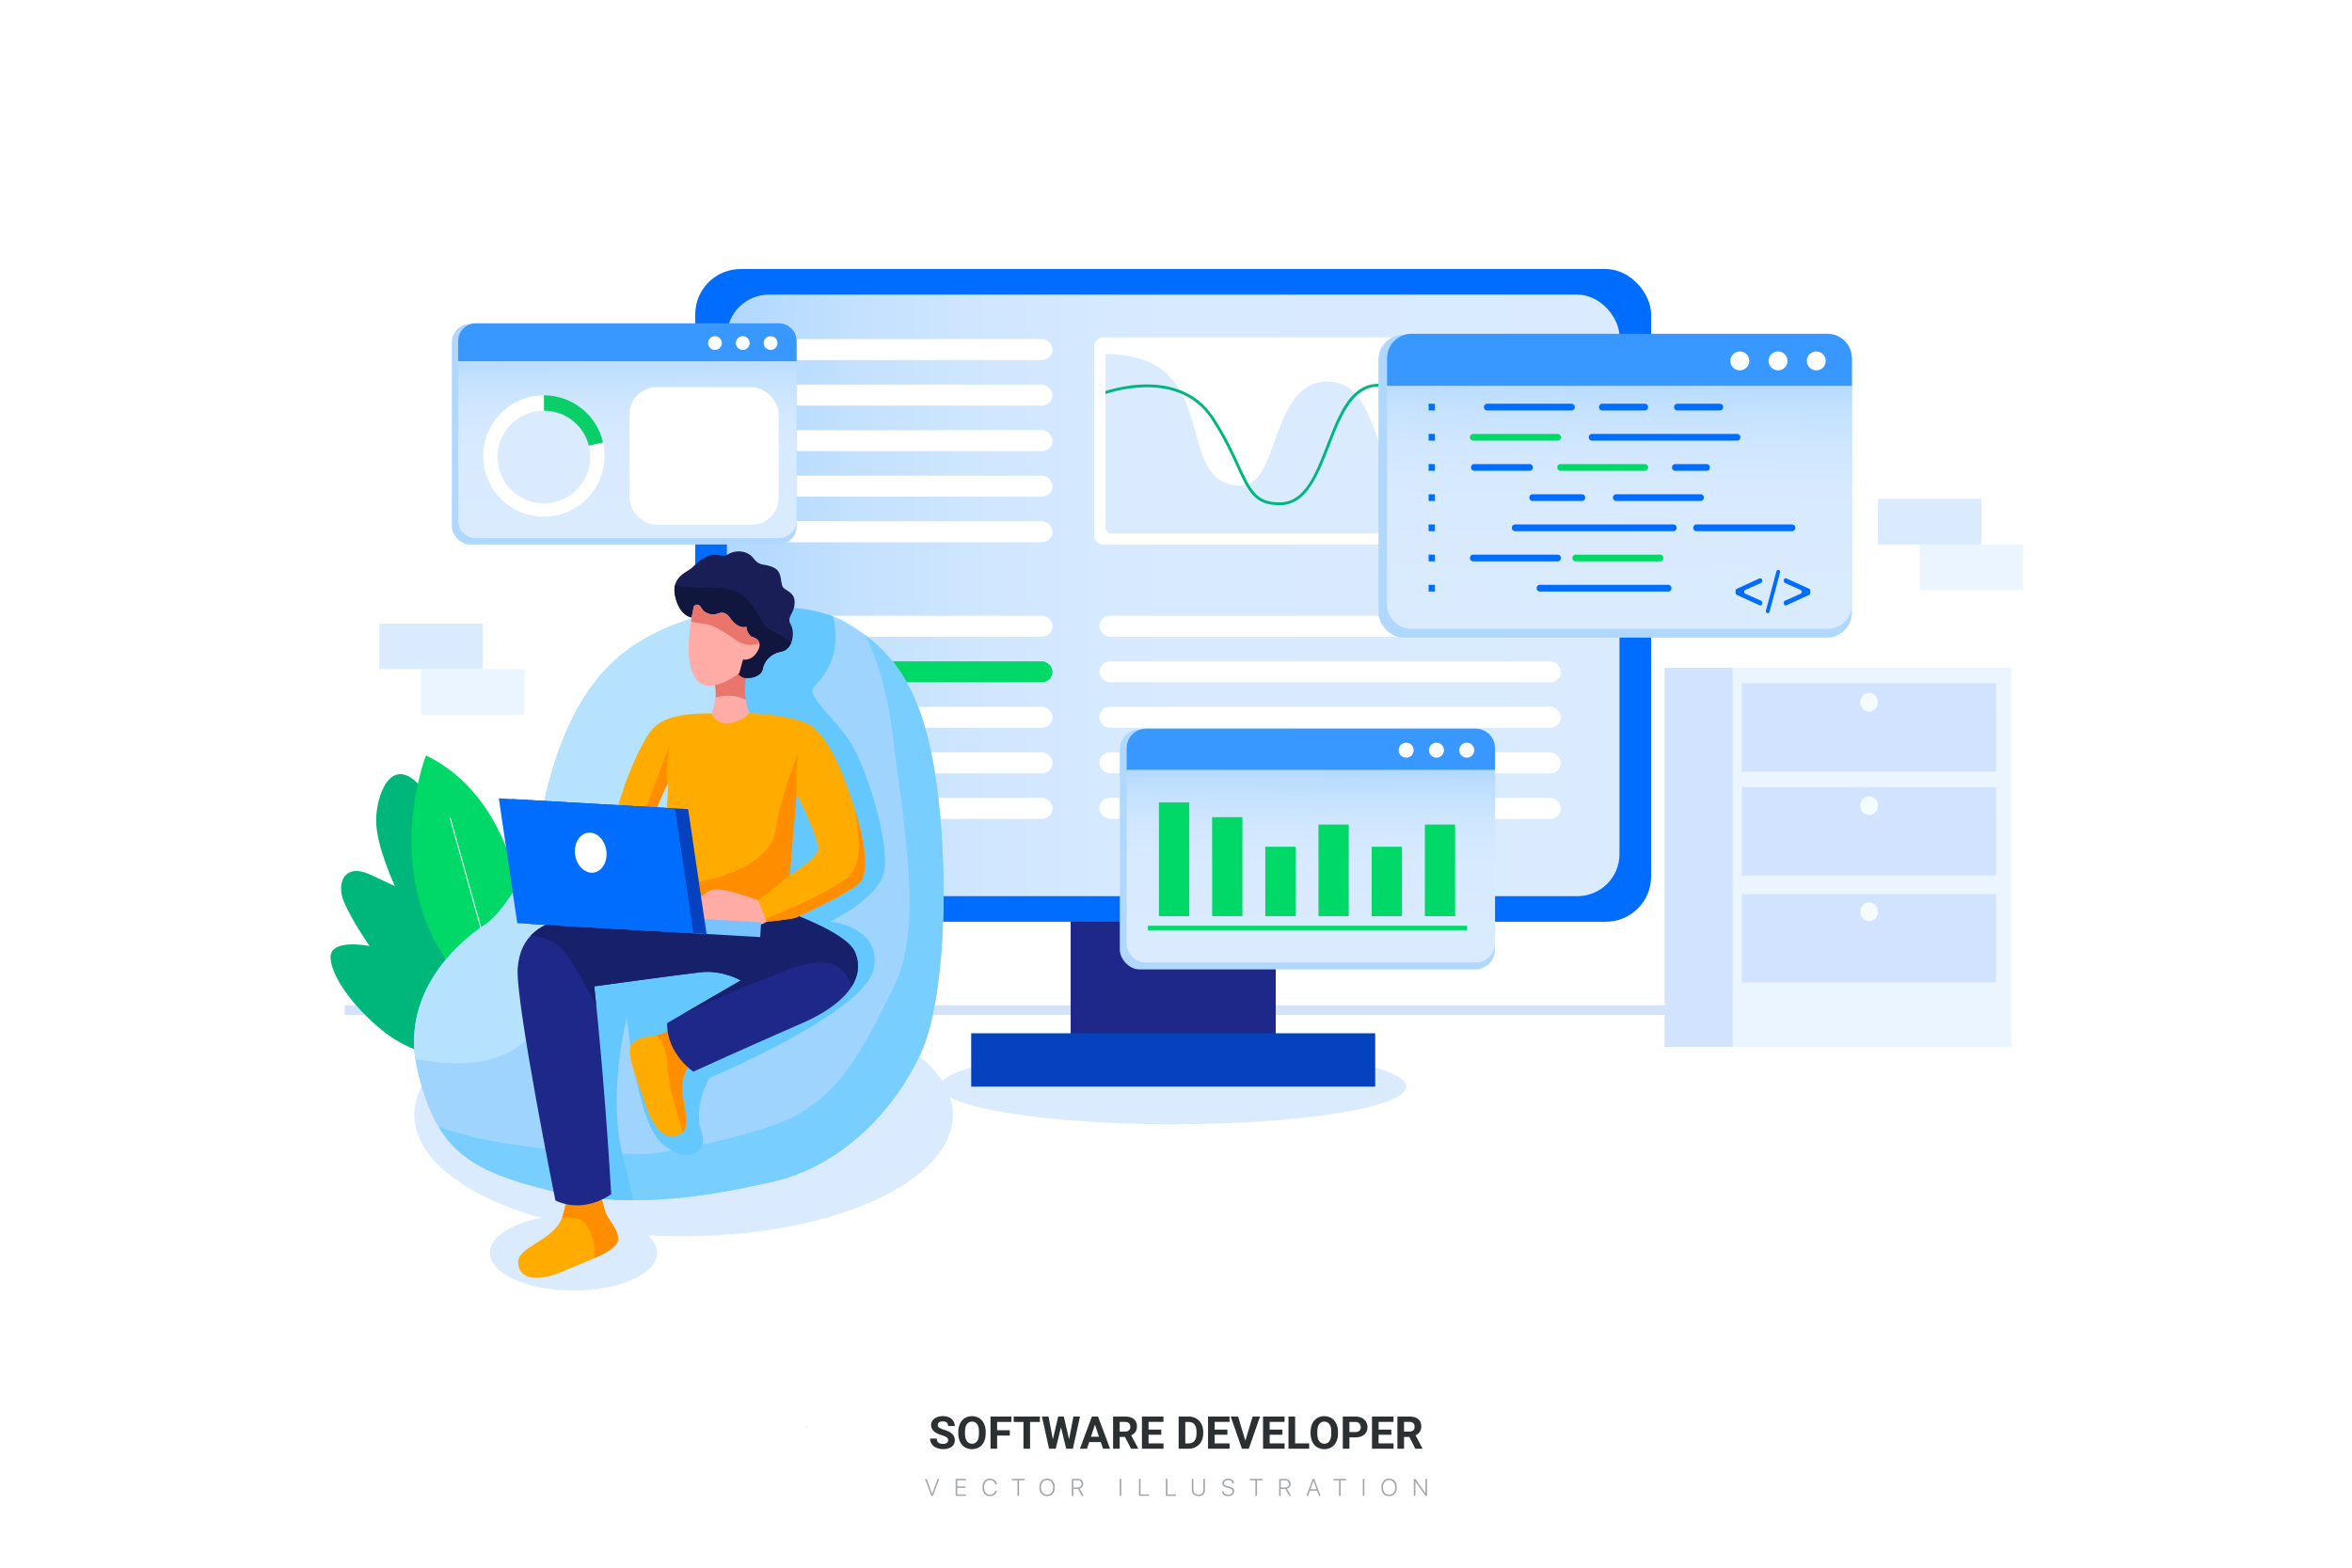 <svg xmlns="http://www.w3.org/2000/svg" xmlns:xlink="http://www.w3.org/1999/xlink" viewBox="0 0 4680 3120"><defs><style>.cls-1{fill:#ffab00;}.cls-2{fill:#1e2889;}.cls-3{fill:#191e56;}.cls-4{fill:#ffaca6;}.cls-5{fill:#fff;}.cls-6{fill:#2b3033;}.cls-7{fill:#a3a7aa;}.cls-8{fill:#daebff;}.cls-9{fill:#d3e2f9;}.cls-10{fill:#00b77b;}.cls-11{fill:#00d967;}.cls-12{fill:none;stroke:#fff;stroke-linecap:round;stroke-linejoin:round;stroke-width:2px;}.cls-13{fill:#0542bf;}.cls-14{fill:#006dfe;}.cls-15{fill:url(#linear-gradient);}.cls-16{fill:#b0d8ff;}.cls-17{fill:#3998ff;}.cls-18{fill:url(#linear-gradient-2);}.cls-19{fill:#0ace68;}.cls-20{fill:#ebf5ff;}.cls-21{fill:#d1e3ff;}.cls-22{fill:#f5fcff;}.cls-23{fill:url(#linear-gradient-3);}.cls-24{fill:url(#linear-gradient-4);}.cls-25{fill:#9fd4ff;}.cls-26{fill:#78cfff;}.cls-27{fill:#b6e2ff;}.cls-28{fill:#64c8ff;}.cls-29{clip-path:url(#clip-path);}.cls-30{fill:#fe8e00;}.cls-31{clip-path:url(#clip-path-2);}.cls-32{clip-path:url(#clip-path-3);}.cls-33{fill:#17216b;}.cls-34{clip-path:url(#clip-path-4);}.cls-35{fill:#78c2ff;}.cls-36{fill:#ea756c;}.cls-37{clip-path:url(#clip-path-5);}.cls-38{fill:#10163d;}.cls-39{clip-path:url(#clip-path-6);}.cls-40{fill:#d3e2ff;}</style><linearGradient id="linear-gradient" x1="1446.37" y1="1184.94" x2="3222.45" y2="1184.94" gradientUnits="userSpaceOnUse"><stop offset="0" stop-color="#b0d8ff"/><stop offset="0.02" stop-color="#b3d9ff"/><stop offset="0.15" stop-color="#c4e1ff"/><stop offset="0.3" stop-color="#d1e7ff"/><stop offset="0.51" stop-color="#d8eaff"/><stop offset="1" stop-color="#daebff"/></linearGradient><linearGradient id="linear-gradient-2" x1="1246.72" y1="692.2" x2="1250.05" y2="1086.19" xlink:href="#linear-gradient"/><linearGradient id="linear-gradient-3" x1="3227.24" y1="733.72" x2="3217.22" y2="1261.26" xlink:href="#linear-gradient"/><linearGradient id="linear-gradient-4" x1="2609.8" y1="1525.56" x2="2606.47" y2="1919.55" xlink:href="#linear-gradient"/><clipPath id="clip-path"><path class="cls-1" d="M1191.73,2358.4s5,28.55,11.84,50.69,27.28,35.13,26,58.25-64.34,43.07-107.73,62.17-86.17,21.62-90.74-14,72.57-44.61,88.37-95.41,5.1-55,5.1-55Z"/></clipPath><clipPath id="clip-path-2"><path class="cls-1" d="M1365,2031.55s-24.62,15.3-45.7,24.94-44.36,3.07-60.72,19.46,10.75,76.68,25.41,121.76,41.29,78.67,70.86,58.38-15.08-83.85,12.27-129.48,37.64-40.45,37.64-40.45Z"/></clipPath><clipPath id="clip-path-3"><path class="cls-2" d="M1570.36,1816.26s110.65,38.92,129.44,75.94,7.93,95.49-105.25,144.77-215,95.85-215,95.85-53-35.35-52.11-96.61l146.64-85s-36.4-21.31-80.17-16.28S1182.41,1963,1182.41,1963s19.66,173.07,33.8,413.55c0,0-52.48,40.49-111.09,12.61,0,0-79.89-397-75-462.45s47.55-90.93,108.44-103.06,185.72-50.71,185.72-50.71Z"/></clipPath><clipPath id="clip-path-4"><path class="cls-1" d="M1695.86,1595.17c-16.41-49.43-48.8-139.53-93.88-157s-110.7-18.77-110.7-18.77l-18.8,2.46-57.11-2c-100.53-.91-116.42,24.66-136,59.77-17.63,31.65-35.54,80.75-35.54,80.75l-67.67,204c147.37,112.92,406.09,62.48,406.09,62.48s95.29-43,125.09-67.27S1712.26,1644.6,1695.86,1595.17Zm-369.63,27-4.55,79.59-45.24-12.57s28-82.05,53.57-133.27Zm300.76,71.1c-6.6,18-55.76,49.21-55.76,49.21L1585,1579.92S1633.6,1675.22,1627,1693.24Z"/></clipPath><clipPath id="clip-path-5"><path class="cls-3" d="M1383.23,1229.33s-27.57,4-39-39.39c-8.86-33.58,10.9-46,24.88-54.5s15-15.7,33-25.62c23.79-13.13,33.34,1.91,46.46-6.63s38-9,50.82,8.1,21.22,9.2,40.39,18.47,11.08,33.7,20,40.9,23.18,10.61,21.23,31.68-16.34,25.82-7.53,40.82,4.24,49.29-18.67,53.56-34.58,20-37.3,35-27.61,21.46-41.39,15.47S1383.23,1229.33,1383.23,1229.33Z"/></clipPath><clipPath id="clip-path-6"><path class="cls-4" d="M1380.84,1206.15s-19.86,81-4.73,128.3,59.16,31.25,94.82,5.42l7.5-27.26s18.64,3.94,30-18.54-13-26.66-13-26.66a28,28,0,0,1-10.28-20.1s-15.16,6.94-32.18-17.16c0,0-8.9-15-22.4-9.64s-28.31,1.17-35.06-10.73S1380.84,1206.15,1380.84,1206.15Z"/></clipPath></defs><title>07</title><g id="Layer_2" data-name="Layer 2"><g id="Layer_1-2" data-name="Layer 1"><rect class="cls-5" width="4680" height="3120"/><path class="cls-6" d="M1886.6,2866.44a6.75,6.75,0,0,0-2.64-5.73q-2.64-2-9.49-4.22a68.14,68.14,0,0,1-10.86-4.37q-10.89-5.89-10.9-15.87a15.46,15.46,0,0,1,2.93-9.25,19.09,19.09,0,0,1,8.39-6.35,31.65,31.65,0,0,1,12.28-2.28,28.84,28.84,0,0,1,12.22,2.48,19.52,19.52,0,0,1,8.33,7,18.31,18.31,0,0,1,3,10.28h-13.18a8.61,8.61,0,0,0-2.77-6.83c-1.84-1.63-4.44-2.44-7.78-2.44s-5.72.68-7.51,2a6.45,6.45,0,0,0-2.68,5.39,6.19,6.19,0,0,0,3.14,5.23,35.67,35.67,0,0,0,9.25,3.95q11.25,3.39,16.39,8.4a16.69,16.69,0,0,1,5.14,12.48,15.37,15.37,0,0,1-6.28,13q-6.29,4.74-16.92,4.73a32.74,32.74,0,0,1-13.45-2.7,21.29,21.29,0,0,1-9.25-7.41,19,19,0,0,1-3.18-10.9H1864q0,10.59,12.66,10.59c3.14,0,5.58-.63,7.34-1.91A6.21,6.21,0,0,0,1886.6,2866.44Z"/><path class="cls-6" d="M1961.3,2852.69a38.6,38.6,0,0,1-3.34,16.57,25.16,25.16,0,0,1-9.55,11,28.25,28.25,0,0,1-28.46.05,25.45,25.45,0,0,1-9.67-10.92,37.66,37.66,0,0,1-3.47-16.33v-3.16a38.46,38.46,0,0,1,3.41-16.64,25.35,25.35,0,0,1,9.62-11,28.23,28.23,0,0,1,28.43,0,25.37,25.37,0,0,1,9.63,11,38.32,38.32,0,0,1,3.4,16.59Zm-13.36-2.9q0-10.07-3.6-15.29a12.73,12.73,0,0,0-20.52-.07q-3.6,5.16-3.65,15.14v3.12q0,9.79,3.6,15.2a12.62,12.62,0,0,0,20.57.2q3.56-5.21,3.6-15.18Z"/><path class="cls-6" d="M2009.38,2857.08h-25.31v26.15h-13.19v-64h41.66v10.67h-28.47v16.53h25.31Z"/><path class="cls-6" d="M2069.23,2829.92h-19.6v53.31h-13.18v-53.31h-19.34v-10.67h52.12Z"/><path class="cls-6" d="M2127.24,2864.77l8.61-45.52H2149l-14.19,64h-13.27l-10.42-42.8-10.41,42.8h-13.27l-14.2-64h13.14l8.66,45.44,10.55-45.44h11.16Z"/><path class="cls-6" d="M2190.35,2870.05h-23.12l-4.39,13.18h-14l23.82-64h12.21l24,64h-14Zm-19.56-10.68h16l-8.05-23.95Z"/><path class="cls-6" d="M2238.47,2859.81H2228v23.42h-13.18v-64h23.77q11.34,0,17.49,5.05t6.16,14.28a19.66,19.66,0,0,1-2.84,10.92,19.3,19.3,0,0,1-8.59,7l13.84,26.15v.61h-14.15ZM2228,2849.13h10.64q5,0,7.69-2.53a9,9,0,0,0,2.72-7,9.64,9.64,0,0,0-2.57-7.12q-2.57-2.59-7.89-2.6H2228Z"/><path class="cls-6" d="M2310.71,2855.41H2285.4v17.23h29.71v10.59h-42.89v-64H2315v10.67H2285.4v15.25h25.31Z"/><path class="cls-6" d="M2345.25,2883.23v-64h19.69a29.85,29.85,0,0,1,15.1,3.8,26.54,26.54,0,0,1,10.39,10.81,33.33,33.33,0,0,1,3.73,15.93v2.94a33.53,33.53,0,0,1-3.66,15.87,26.31,26.31,0,0,1-10.35,10.76,30.15,30.15,0,0,1-15.08,3.87Zm13.19-53.31v42.72h6.37q7.74,0,11.82-5t4.18-14.46v-3.39q0-9.75-4-14.78t-11.82-5Z"/><path class="cls-6" d="M2442.24,2855.41h-25.31v17.23h29.71v10.59h-42.9v-64h42.81v10.67h-29.62v15.25h25.31Z"/><path class="cls-6" d="M2478,2867.37l14.5-48.12h14.68l-22.28,64h-13.75l-22.2-64h14.64Z"/><path class="cls-6" d="M2551.71,2855.41H2526.4v17.23h29.7v10.59h-42.89v-64H2556v10.67H2526.4v15.25h25.31Z"/><path class="cls-6" d="M2577,2872.64h28v10.59h-41.17v-64H2577Z"/><path class="cls-6" d="M2662.32,2852.69a38.6,38.6,0,0,1-3.34,16.57,25.18,25.18,0,0,1-9.56,11,28.24,28.24,0,0,1-28.45.05,25.39,25.39,0,0,1-9.67-10.92,37.52,37.52,0,0,1-3.47-16.33v-3.16a38.46,38.46,0,0,1,3.4-16.64,25.37,25.37,0,0,1,9.63-11,28.23,28.23,0,0,1,28.43,0,25.42,25.42,0,0,1,9.62,11,38.32,38.32,0,0,1,3.41,16.59Zm-13.36-2.9q0-10.07-3.6-15.29a12.74,12.74,0,0,0-20.53-.07q-3.6,5.16-3.64,15.14v3.12q0,9.79,3.6,15.2a12.62,12.62,0,0,0,20.57.2q3.55-5.21,3.6-15.18Z"/><path class="cls-6" d="M2685.08,2860.69v22.54H2671.9v-64h25a29,29,0,0,1,12.68,2.63,19.4,19.4,0,0,1,8.41,7.5,20.81,20.81,0,0,1,3,11q0,9.41-6.44,14.83t-17.82,5.43Zm0-10.68h11.78c3.49,0,6.14-.82,8-2.46a9,9,0,0,0,2.74-7,10.56,10.56,0,0,0-2.77-7.61,10.34,10.34,0,0,0-7.64-3h-12.09Z"/><path class="cls-6" d="M2768.45,2855.41h-25.32v17.23h29.71v10.59H2730v-64h42.8v10.67h-29.62v15.25h25.32Z"/><path class="cls-6" d="M2804.26,2859.81h-10.5v23.42h-13.18v-64h23.77q11.34,0,17.49,5.05t6.15,14.28a19.66,19.66,0,0,1-2.83,10.92,19.36,19.36,0,0,1-8.59,7l13.84,26.15v.61h-14.15Zm-10.5-10.68h10.63c3.31,0,5.88-.84,7.69-2.53a9,9,0,0,0,2.73-7,9.68,9.68,0,0,0-2.57-7.12q-2.58-2.59-7.89-2.6h-10.59Z"/><path class="cls-7" d="M1853.19,2977.06l-12.66-33.82h3.4l10.78,29.83h.14l10.81-29.83H1869l-12.66,33.82Z"/><path class="cls-7" d="M1922,2977.06h-20.42v-33.82H1922v2.91h-17.23v12.16h16.36v2.86h-16.36v13H1922Z"/><path class="cls-7" d="M1954.85,2960.07c0-10.6,5.88-17.37,15.07-17.37,7.15,0,12.8,4.66,13.71,11.27h-3.21a10.4,10.4,0,0,0-10.5-8.29c-7.17,0-11.79,5.6-11.79,14.39s4.62,14.55,11.81,14.55c5.39,0,9.47-2.88,10.48-7.57h3.21c-1.19,6.59-6.37,10.55-13.71,10.55C1960.71,2977.6,1954.85,2970.78,1954.85,2960.07Z"/><path class="cls-7" d="M2024.52,2977.06v-30.91h-11.15v-2.91h25.55v2.91h-11.18v30.91Z"/><path class="cls-7" d="M2098.86,2960.16c0,10.71-5.93,17.44-15.37,17.44s-15.35-6.73-15.35-17.44,5.93-17.46,15.35-17.46S2098.86,2949.45,2098.86,2960.16Zm-27.44,0c0,8.86,4.66,14.46,12.07,14.46s12.09-5.6,12.09-14.46-4.69-14.48-12.09-14.48S2071.42,2951.28,2071.42,2960.16Z"/><path class="cls-7" d="M2135.82,2977.06h-3.19v-33.82h11.93c6.61,0,10.83,3.87,10.83,9.89a9.37,9.37,0,0,1-7.24,9.56l8.2,14.37h-3.75l-7.78-13.85h-9Zm0-16.69h8.48c4.93,0,7.78-2.62,7.78-7.15s-3-7.12-7.89-7.12h-8.37Z"/><path class="cls-7" d="M2228,2977.06v-33.82h3.19v33.82Z"/><path class="cls-7" d="M2286.46,2977.06h-20.13v-33.82h3.19v30.91h16.94Z"/><path class="cls-7" d="M2339.92,2977.06h-20.13v-33.82H2323v30.91h17Z"/><path class="cls-7" d="M2374.72,2965.06c0,5.67,3.7,9.56,9.89,9.56s9.89-3.89,9.89-9.56v-21.82h3.21v22c0,7.29-5,12.35-13.1,12.35s-13.08-5.06-13.08-12.35v-22h3.19Z"/><path class="cls-7" d="M2434.38,2967.87c.36,4.06,4.18,6.82,9.47,6.82,5.07,0,8.7-2.76,8.7-6.56,0-3.16-2.18-5-7.2-6.31l-4.19-1.07c-6.26-1.6-9-4.25-9-8.7,0-5.46,4.92-9.35,11.58-9.35s11.41,3.89,11.6,9.26h-3.21c-.3-3.82-3.68-6.35-8.48-6.35s-8.16,2.6-8.16,6.32c0,2.91,2.11,4.62,7.08,5.89l3.65.93c6.8,1.72,9.66,4.32,9.66,9,0,5.93-4.78,9.82-12.26,9.82-7.08,0-12-3.92-12.4-9.73Z"/><path class="cls-7" d="M2498,2977.06v-30.91h-11.16v-2.91h25.55v2.91H2501.2v30.91Z"/><path class="cls-7" d="M2548.4,2977.06h-3.19v-33.82h11.93c6.61,0,10.83,3.87,10.83,9.89a9.37,9.37,0,0,1-7.24,9.56l8.2,14.37h-3.75l-7.78-13.85h-9Zm0-16.69h8.48c4.93,0,7.79-2.62,7.79-7.15s-3-7.12-7.9-7.12h-8.37Z"/><path class="cls-7" d="M2620.7,2966.7h-14.2l-3.75,10.36h-3.4l12.65-33.82h3.19l12.63,33.82h-3.37Zm-13.24-2.77h12.28l-6.07-16.73h-.14Z"/><path class="cls-7" d="M2664.48,2977.06v-30.91h-11.16v-2.91h25.55v2.91h-11.18v30.91Z"/><path class="cls-7" d="M2711.7,2977.06v-33.82h3.18v33.82Z"/><path class="cls-7" d="M2779.38,2960.16c0,10.71-5.93,17.44-15.37,17.44s-15.36-6.73-15.36-17.44,5.93-17.46,15.36-17.46S2779.38,2949.45,2779.38,2960.16Zm-27.44,0c0,8.86,4.66,14.46,12.07,14.46s12.09-5.6,12.09-14.46-4.69-14.48-12.09-14.48S2751.94,2951.28,2751.94,2960.16Z"/><path class="cls-7" d="M2813.15,2977.06v-33.82h3.16l19.83,28.24h.17v-28.24h3.16v33.82h-3.09l-19.9-28.27h-.17v28.27Z"/><ellipse class="cls-8" cx="1360.22" cy="2218.55" rx="535.79" ry="241.82"/><ellipse class="cls-8" cx="1141.08" cy="2493.22" rx="166.5" ry="75.15"/><ellipse class="cls-8" cx="2334.39" cy="2162.26" rx="463.63" ry="75.15"/><rect class="cls-9" x="686.08" y="2000.72" width="3035.97" height="19.33"/><path class="cls-10" d="M1055.42,1996.66S1020.36,2070,958,2097.18s-149.81-7.08-198.83-47.53-96.62-98-101.35-140.89,77.5-26,77.5-26-36.34-52.13-51.46-89.36,2.59-76.08,52.28-53l49.69,23.12s-38.1-81-37.42-131.63,29.09-126.5,82.64-72.9,59,166,59,166,11.91-47.9,28.87-82.94,52.18-30.5,68.42,18.34,22.47,118.74,22.47,118.74,15.52-53.94,40.87-45.37,40.12,71.79,35.86,133.84S1055.42,1996.66,1055.42,1996.66Z"/><path class="cls-11" d="M1044.32,1865.44s-1.85-266.93-196.59-362c0,0-89.13,224.19,46.2,416.41s107.62,147.54,107.62,147.54Z"/><line class="cls-12" x1="895.8" y1="1628.3" x2="1006.59" y2="2024.72"/><rect class="cls-2" x="2130.4" y="1813.81" width="408.03" height="244.94"/><rect class="cls-13" x="1932.47" y="2056.41" width="803.88" height="106.19"/><rect class="cls-14" x="1383.4" y="535.43" width="1902.01" height="1299.02" rx="90.16"/><rect class="cls-15" x="1446.37" y="586.35" width="1776.08" height="1197.19" rx="83.64"/><rect class="cls-5" x="1525.21" y="674.82" width="569.1" height="41.75" rx="20.88"/><rect class="cls-5" x="1525.21" y="765.45" width="569.1" height="41.75" rx="20.88"/><rect class="cls-5" x="1525.21" y="856.08" width="569.1" height="41.75" rx="20.88"/><rect class="cls-5" x="1525.21" y="946.71" width="569.1" height="41.75" rx="20.88"/><rect class="cls-5" x="1525.21" y="1037.34" width="569.1" height="41.75" rx="20.88"/><rect class="cls-5" x="1525.21" y="1225.47" width="569.1" height="41.75" rx="20.88"/><rect class="cls-11" x="1525.21" y="1316.1" width="569.1" height="41.75" rx="20.88"/><rect class="cls-5" x="1525.21" y="1406.73" width="569.1" height="41.75" rx="20.88"/><rect class="cls-5" x="1525.21" y="1497.36" width="569.1" height="41.75" rx="20.88"/><rect class="cls-5" x="1525.21" y="1587.99" width="569.1" height="41.75" rx="20.88"/><rect class="cls-5" x="2187.57" y="1225.47" width="918.23" height="41.75" rx="20.88"/><rect class="cls-5" x="2187.57" y="1316.1" width="918.23" height="41.75" rx="20.88"/><rect class="cls-5" x="2187.57" y="1406.73" width="918.23" height="41.75" rx="20.88"/><rect class="cls-5" x="2187.57" y="1497.36" width="918.23" height="41.75" rx="20.88"/><rect class="cls-5" x="2187.57" y="1587.99" width="918.23" height="41.75" rx="20.88"/><path class="cls-5" d="M2195.74,671.42h929.41a18.45,18.45,0,0,1,18.45,18.45v375.73a18.46,18.46,0,0,1-18.46,18.46h-929.4a18.46,18.46,0,0,1-18.46-18.46V689.87A18.45,18.45,0,0,1,2195.74,671.42Z"/><path class="cls-8" d="M3117.69,892.35v156.84a12.68,12.68,0,0,1-12.7,12.65H2212.37a12.68,12.68,0,0,1-12.71-12.65V704.69c82.45,0,123.5,30.82,147.56,71.31,1.58,2.59,3,5.22,4.39,7.93,40.71,77.05,28.46,182.65,118,182.65a36.74,36.74,0,0,0,9.45-1.18,26.52,26.52,0,0,0,5.51-1.8c60.22-25.37,50.83-205.37,158-204.08,22.88.28,40,9.06,53.47,23.06,1.3,1.41,2.59,2.81,3.83,4.33,48,56.29,48.64,181.75,122.3,204.52,26.55,8.21,50-2.92,73.17-21.31,1.46-1.18,3-2.36,4.44-3.65,49-40.66,97.68-110.17,173.26-93.13,2.19.51,4.39,1.07,6.63,1.69A157.16,157.16,0,0,1,3117.69,892.35Z"/><path class="cls-10" d="M3117.75,860.68c-16,.24-28.29,5.63-38.13,14.35-18.21,16.13-28,43.69-37.56,70.63-14.34,40.32-29.13,81.93-72.38,81.93-2.3,0-4.72-.11-7.19-.34-28.18-2.75-48.93-25.69-67.2-57.13-11.36-19.46-21.77-42.23-32.34-65.56C2833,838.93,2802.05,771.05,2745,769.48c-.68,0-1.29-.06-1.91-.06-17.27,0-31.39,6.58-43.3,17.49-24.13,22-39.48,61.63-54.5,100.43-22.21,57.42-45.15,116.81-97,118-37.22.8-54.15-13.27-69.33-39.92-5.85-10.35-11.47-22.61-17.89-36.61-11.69-25.64-26.31-57.53-50.49-94.64-16.25-24.86-36.89-40.66-59-50.22-59.72-26-130-7-152,.17v-5.91c23.51-7.42,89.19-24.24,147.56-2.19,25.48,9.61,49.55,26.65,68.1,55.11,24.47,37.4,39.14,69.5,51,95.32,6.63,14.5,12.3,26.94,18.27,37.17,14.29,24.68,30,36.89,63.71,36.1,48-1.12,69.28-56.12,91.84-114.38,15.29-39.53,30.87-79.91,55.89-102.74,13.27-12.09,29.18-19.3,49.15-18.73,60.62,1.63,92.28,71.14,122.93,138.4,10.46,22.82,20.58,45.15,31.66,64.22,17.55,30.48,37.23,52.57,63.32,55.16,44.54,4.39,58.71-35.54,73.73-77.88,9.33-26.38,18.88-53.25,36.21-70.41,11-11,25.25-18,44.65-18.28Z"/><rect class="cls-16" x="899.06" y="644.83" width="685.9" height="438.82" rx="36.12"/><path class="cls-17" d="M1585,678.77a35.32,35.32,0,0,0-35.32-35.32H946.93a35.32,35.32,0,0,0-35.32,35.32v40.35H1585Z"/><path class="cls-18" d="M911.61,719.12v316.5a35.32,35.32,0,0,0,35.32,35.32h602.71a35.32,35.32,0,0,0,35.32-35.32V719.12Z"/><circle class="cls-5" cx="1422.61" cy="682.72" r="13.71"/><circle class="cls-5" cx="1477.98" cy="682.72" r="13.71"/><circle class="cls-5" cx="1533.35" cy="682.72" r="13.71"/><rect class="cls-5" x="1252.63" y="770.55" width="296.51" height="273.83" rx="53.35"/><path class="cls-19" d="M1199.92,880.79a120.69,120.69,0,0,0-117.68-94V907.46Z"/><path class="cls-5" d="M1082.24,907.46V786.78a120.76,120.76,0,1,0,117.68,94Z"/><circle class="cls-8" cx="1082.24" cy="909.49" r="92.24"/><rect class="cls-20" x="3436.3" y="1329.21" width="565.78" height="754.56"/><rect class="cls-21" x="3465.78" y="1359.77" width="505.98" height="175.87"/><rect class="cls-21" x="3465.78" y="1566.44" width="505.98" height="175.87"/><rect class="cls-21" x="3465.78" y="1779.33" width="505.98" height="175.87"/><path class="cls-22" d="M3736.74,1397.53c0,10.3-7.86,18.65-17.54,18.65s-17.55-8.35-17.55-18.65,7.86-18.64,17.55-18.64S3736.74,1387.24,3736.74,1397.53Z"/><path class="cls-22" d="M3736.74,1603.43c0,10.3-7.86,18.65-17.54,18.65s-17.55-8.35-17.55-18.65,7.86-18.65,17.55-18.65S3736.74,1593.13,3736.74,1603.43Z"/><path class="cls-22" d="M3736.74,1814.76c0,10.3-7.86,18.65-17.54,18.65s-17.55-8.35-17.55-18.65,7.86-18.65,17.55-18.65S3736.74,1804.46,3736.74,1814.76Z"/><rect class="cls-21" x="3312.14" y="1329.21" width="135.64" height="754.56"/><rect class="cls-8" x="754.7" y="1241.11" width="205.59" height="90.9"/><rect class="cls-20" x="837.83" y="1332.01" width="205.59" height="90.9"/><rect class="cls-8" x="3736.74" y="992.75" width="205.59" height="90.9"/><rect class="cls-20" x="3819.87" y="1083.65" width="205.59" height="90.9"/><rect class="cls-16" x="2742.77" y="666.21" width="942.11" height="602.73" rx="49.61"/><path class="cls-17" d="M3684.88,712.83a48.51,48.51,0,0,0-48.51-48.51H2808.53A48.51,48.51,0,0,0,2760,712.83v55.42h924.87Z"/><path class="cls-23" d="M2760,768.25V1203a48.52,48.52,0,0,0,48.52,48.52h827.84a48.51,48.51,0,0,0,48.51-48.52V768.25Z"/><path class="cls-14" d="M3127.37,816.89H2959a6.46,6.46,0,0,1-6.2-6.7h0a6.46,6.46,0,0,1,6.2-6.71h168.41a6.47,6.47,0,0,1,6.2,6.71h0A6.47,6.47,0,0,1,3127.37,816.89Z"/><path class="cls-11" d="M3099.6,877H2931.19a6.47,6.47,0,0,1-6.2-6.7h0a6.47,6.47,0,0,1,6.2-6.7H3099.6a6.46,6.46,0,0,1,6.2,6.7h0A6.46,6.46,0,0,1,3099.6,877Z"/><path class="cls-14" d="M3456.74,877H3167.53a6.46,6.46,0,0,1-6.19-6.7h0a6.46,6.46,0,0,1,6.19-6.7h289.21a6.46,6.46,0,0,1,6.2,6.7h0A6.46,6.46,0,0,1,3456.74,877Z"/><path class="cls-14" d="M3273,816.89h-85.11a6.46,6.46,0,0,1-6.2-6.7h0a6.46,6.46,0,0,1,6.2-6.71H3273a6.47,6.47,0,0,1,6.2,6.71h0A6.47,6.47,0,0,1,3273,816.89Z"/><path class="cls-14" d="M3422.4,816.89h-85.11a6.46,6.46,0,0,1-6.2-6.7h0a6.46,6.46,0,0,1,6.2-6.71h85.11a6.47,6.47,0,0,1,6.2,6.71h0A6.47,6.47,0,0,1,3422.4,816.89Z"/><path class="cls-14" d="M3043.87,937H2933.23a6.47,6.47,0,0,1-6.2-6.7h0a6.47,6.47,0,0,1,6.2-6.71h110.64a6.47,6.47,0,0,1,6.2,6.71h0A6.47,6.47,0,0,1,3043.87,937Z"/><path class="cls-11" d="M3273.31,937H3104.9a6.46,6.46,0,0,1-6.2-6.7h0a6.46,6.46,0,0,1,6.2-6.71h168.41a6.47,6.47,0,0,1,6.2,6.71h0A6.47,6.47,0,0,1,3273.31,937Z"/><path class="cls-14" d="M3396.13,937h-62.9a6.46,6.46,0,0,1-6.2-6.7h0a6.46,6.46,0,0,1,6.2-6.71h62.9a6.46,6.46,0,0,1,6.19,6.71h0A6.46,6.46,0,0,1,3396.13,937Z"/><path class="cls-14" d="M3148,997.08h-98.68a6.47,6.47,0,0,1-6.2-6.7h0a6.47,6.47,0,0,1,6.2-6.7H3148a6.46,6.46,0,0,1,6.19,6.7h0A6.46,6.46,0,0,1,3148,997.08Z"/><path class="cls-14" d="M3384.06,997.08H3215.64a6.46,6.46,0,0,1-6.19-6.7h0a6.46,6.46,0,0,1,6.19-6.7h168.42a6.47,6.47,0,0,1,6.2,6.7h0A6.47,6.47,0,0,1,3384.06,997.08Z"/><path class="cls-14" d="M3330.07,1057.15H3014.49a6.47,6.47,0,0,1-6.2-6.7h0a6.47,6.47,0,0,1,6.2-6.71h315.58a6.46,6.46,0,0,1,6.2,6.71h0A6.46,6.46,0,0,1,3330.07,1057.15Z"/><path class="cls-14" d="M3566.1,1057.15H3375.47a6.47,6.47,0,0,1-6.2-6.7h0a6.47,6.47,0,0,1,6.2-6.71H3566.1a6.47,6.47,0,0,1,6.2,6.71h0A6.47,6.47,0,0,1,3566.1,1057.15Z"/><path class="cls-14" d="M3099.6,1117.21H2931.19a6.47,6.47,0,0,1-6.2-6.7h0a6.47,6.47,0,0,1,6.2-6.7H3099.6a6.46,6.46,0,0,1,6.2,6.7h0A6.46,6.46,0,0,1,3099.6,1117.21Z"/><path class="cls-11" d="M3303.41,1117.21H3135a6.47,6.47,0,0,1-6.2-6.7h0a6.47,6.47,0,0,1,6.2-6.7h168.42a6.47,6.47,0,0,1,6.2,6.7h0A6.47,6.47,0,0,1,3303.41,1117.21Z"/><path class="cls-14" d="M3319.62,1177.28H3063.83a6.46,6.46,0,0,1-6.2-6.7h0a6.46,6.46,0,0,1,6.2-6.71h255.79a6.46,6.46,0,0,1,6.2,6.71h0A6.46,6.46,0,0,1,3319.62,1177.28Z"/><rect class="cls-14" x="2842.67" y="803.48" width="12.4" height="13.41"/><rect class="cls-14" x="2842.67" y="863.55" width="12.4" height="13.41"/><rect class="cls-14" x="2842.67" y="923.61" width="12.4" height="13.41"/><rect class="cls-14" x="2842.67" y="983.68" width="12.4" height="13.41"/><rect class="cls-14" x="2842.67" y="1043.74" width="12.4" height="13.41"/><rect class="cls-14" x="2842.67" y="1103.81" width="12.4" height="13.41"/><rect class="cls-14" x="2842.67" y="1163.87" width="12.4" height="13.41"/><path class="cls-14" d="M3501,1204.62l-45.17-20.75a4.12,4.12,0,0,1-2.31-3.77v-4.46a4.11,4.11,0,0,1,2.31-3.77l45.17-20.75a3.82,3.82,0,0,1,5.27,3.77v1.59a4.11,4.11,0,0,1-2.34,3.79l-31,13.81a4.23,4.23,0,0,0,0,7.57l31,13.82a4.09,4.09,0,0,1,2.34,3.78v1.6A3.82,3.82,0,0,1,3501,1204.62Z"/><path class="cls-14" d="M3541.94,1139.4l-20.87,78a3.85,3.85,0,0,1-3.64,3h0a4,4,0,0,1-3.63-5.23l20.86-78a3.83,3.83,0,0,1,3.64-3h0A4,4,0,0,1,3541.94,1139.4Z"/><path class="cls-14" d="M3599.92,1183.87l-45.17,20.75a3.82,3.82,0,0,1-5.27-3.77v-1.6a4.1,4.1,0,0,1,2.35-3.78l31-13.82a4.23,4.23,0,0,0,0-7.57l-31-13.81a4.12,4.12,0,0,1-2.35-3.79v-1.59a3.82,3.82,0,0,1,5.27-3.77l45.17,20.75a4.11,4.11,0,0,1,2.31,3.77v4.46A4.12,4.12,0,0,1,3599.92,1183.87Z"/><circle class="cls-5" cx="3461.9" cy="718.26" r="18.83"/><circle class="cls-5" cx="3537.95" cy="718.26" r="18.83"/><circle class="cls-5" cx="3614" cy="718.26" r="18.83"/><rect class="cls-16" x="2228.21" y="1451.74" width="746.49" height="477.58" rx="39.31"/><path class="cls-17" d="M2974.7,1488.68a38.44,38.44,0,0,0-38.44-38.44h-656a38.44,38.44,0,0,0-38.44,38.44v43.92H2974.7Z"/><path class="cls-24" d="M2241.87,1532.6v344.46a38.44,38.44,0,0,0,38.44,38.44h656a38.44,38.44,0,0,0,38.44-38.44V1532.6Z"/><circle class="cls-5" cx="2798.01" cy="1492.98" r="14.92"/><circle class="cls-5" cx="2858.27" cy="1492.98" r="14.92"/><circle class="cls-5" cx="2918.54" cy="1492.98" r="14.92"/><rect class="cls-11" x="2306.04" y="1596.92" width="60.26" height="226.33"/><rect class="cls-11" x="2411.86" y="1626.31" width="60.26" height="196.94"/><rect class="cls-11" x="2517.68" y="1685.1" width="60.26" height="138.15"/><rect class="cls-11" x="2623.5" y="1641.01" width="60.26" height="182.24"/><rect class="cls-11" x="2729.32" y="1685.1" width="60.26" height="138.15"/><rect class="cls-11" x="2835.14" y="1641.01" width="60.26" height="182.24"/><rect class="cls-11" x="2284" y="1842.36" width="634.91" height="8.82"/><path class="cls-25" d="M1068.6,1688.73s16.62-237.75,144.08-364.63,374.66-141.31,470.22-85.65,153.84,133.48,180,316.6,18.29,434.88-30.94,541.83S1679.63,2319,1539.26,2351.47s-292.47,55.84-449.67,16.81-222.38-81.1-259.12-238.7,88-258.94,135.48-290.2S1068.6,1688.73,1068.6,1688.73Z"/><path class="cls-26" d="M1721.37,1263.75c20.24,41.34,43.78,105.68,54.35,194.73,20.4,172,62.9,384,4.33,502.14S1670.31,2194,1542.94,2238s-255.24,59-255.24,59-260.9,1.87-415.24-54.56c41.65,69.46,106.68,98.39,217.13,125.81,157.2,39,309.3,15.68,449.67-16.81s243.45-147.63,292.68-254.59,57.07-358.7,30.94-541.83C1840.45,1397.93,1794.36,1318.34,1721.37,1263.75Z"/><path class="cls-27" d="M1444.79,1384.88l-7.16-81.5-21.33-82.71c-75.59,16.77-150.14,50.2-203.62,103.43C1085.22,1451,1068.6,1688.73,1068.6,1688.73S1013.47,1808.12,966,1839.38c-45.22,29.75-160.32,123-139.69,267.73,64.26,13,156,18.92,214.31-32.25,97.55-85.53,315.9-465.25,315.9-465.25Z"/><path class="cls-28" d="M1619.37,1366.54c55.89-52.64,44.19-117.53,37.81-140.07-39.16-14.65-92.6-21.21-150.44-18.15l-21.61,39-4.48,54.65s-36.5,176.84-36.72,194.3-33.11,97.69-39.17,109.45-111.18,185.82-111.18,185.82-157,183.06-155.7,189.83-1.16,382.55-1.16,382.55l24,18a746.16,746.16,0,0,0,98.81,6.76c-3.64-20.5-9.42-46.77-18.44-80.37-34.63-129.06,6.34-283.46,6.34-283.46s18.61,201.28,66.48,247.49,98.43,27.35,81.46-21.75,16.54-105.41,16.54-105.41,305.9-129,325.85-214.93-86.48-96.21-86.48-96.21,79-36.24,103.54-85.36-30.71-223.79-64.61-274.22S1605,1386,1619.37,1366.54Z"/><path class="cls-1" d="M1191.73,2358.4s5,28.55,11.84,50.69,27.28,35.13,26,58.25-64.34,43.07-107.73,62.17-86.17,21.62-90.74-14,72.57-44.61,88.37-95.41,5.1-55,5.1-55Z"/><g class="cls-29"><path class="cls-30" d="M1090.62,2428.47s50.33-12.74,69,1.71,28.17,62.92,21.64,79.83l43.28-6.45,31.08-36.69-21.83-74.82-49.26-46.84-99.74,21.87Z"/></g><path class="cls-1" d="M1365,2031.55s-24.62,15.3-45.7,24.94-44.36,3.07-60.72,19.46,10.75,76.68,25.41,121.76,41.29,78.67,70.86,58.38-15.08-83.85,12.27-129.48,37.64-40.45,37.64-40.45Z"/><g class="cls-31"><path class="cls-30" d="M1302.1,2056.69s24.11,15.49,25.33,61.64,34,143.14,34,143.14,13.5-28.21,14.74-30.37-10.43-71.2-10.43-71.2,22.73-33.63,23.91-34.67,17-36.57,17-36.57l-65.18-68.93Z"/></g><path class="cls-2" d="M1570.36,1816.26s110.65,38.92,129.44,75.94,7.93,95.49-105.25,144.77-215,95.85-215,95.85-53-35.35-52.11-96.61l146.64-85s-36.4-21.31-80.17-16.28S1182.41,1963,1182.41,1963s19.66,173.07,33.8,413.55c0,0-52.48,40.49-111.09,12.61,0,0-79.89-397-75-462.45s47.55-90.93,108.44-103.06,185.72-50.71,185.72-50.71Z"/><g class="cls-32"><path class="cls-33" d="M1028.08,1864.17s61-13.42,95.21,31,89.15,156.78,89.15,156.78l155.37-36.58s68.35-35.37,132.1-58.49,135.36-67,178.57-23.24-11.61,105.77-11.61,105.77l83.84-101.65-19.83-140.84-329.27-70.83L1110.3,1751.8Z"/></g><path class="cls-1" d="M1695.86,1595.17c-16.41-49.43-48.8-139.53-93.88-157s-110.7-18.77-110.7-18.77l-18.8,2.46-57.11-2c-100.53-.91-116.42,24.66-136,59.77-17.63,31.65-35.54,80.75-35.54,80.75l-67.67,204c147.37,112.92,406.09,62.48,406.09,62.48s95.29-43,125.09-67.27S1712.26,1644.6,1695.86,1595.17Zm-369.63,27-4.55,79.59-45.24-12.57s28-82.05,53.57-133.27Zm300.76,71.1c-6.6,18-55.76,49.21-55.76,49.21L1585,1579.92S1633.6,1675.22,1627,1693.24Z"/><g class="cls-34"><path class="cls-30" d="M1587.29,1597.89l-2.32-18s-3.18-42,3.42-79.51c0,0-31.15,67.34-45.51,152.91S1373,1757.89,1373,1757.89l-2.38,61.18,118.15-9.58,20-17.65,62.46-49.39,24.56-98.23Z"/><path class="cls-30" d="M1693.4,1564.93c-.13,2.22,19,96.4,14.71,132.94s-14.46,48.23-65.68,76.52-123,55.4-123,55.4l2.89,17.7,60.77-.38,49.91-24.77,81.78-30.45s22.71-32.7,23.73-50.48,11-17.76-.2-55.19S1693.4,1564.93,1693.4,1564.93Z"/><path class="cls-30" d="M1318.44,1586.16l10-27.05s-6.46-17.61,4.35-76.08l-52.36,136.49-16,78.94,30.19-37.57Z"/></g><path class="cls-4" d="M1380.1,1800.1s17.43-22.14,37.06-29.1,91.61,20.84,91.61,20.84l16.79,42.76s-25.44,16.1-55.68,8.8-77.93-6.67-77.93-6.67Z"/><rect class="cls-35" x="1110.95" y="1824.07" width="403.01" height="29.39" transform="translate(106.94 -71.82) rotate(3.27)"/><polygon class="cls-13" points="1405.92 1858.82 1055.48 1838.81 1018.82 1590.34 1369.26 1610.35 1405.92 1858.82"/><polygon class="cls-14" points="1379.69 1857.32 1029.24 1837.31 992.58 1588.84 1343.02 1608.85 1379.69 1857.32"/><ellipse class="cls-5" cx="1175.44" cy="1697" rx="31.3" ry="40.07" transform="translate(-237.95 192.4) rotate(-8.5)"/><path class="cls-4" d="M1423.69,1388.49a107.58,107.58,0,0,1-8.32,31.44s9.23,22.08,34.27,19.42,41.64-19.92,41.64-19.92-5-9.65-7.59-26.7C1461.81,1381.38,1438.9,1384.21,1423.69,1388.49Z"/><path class="cls-36" d="M1483.69,1392.73a144.35,144.35,0,0,1,1.56-49.82l-15.4-10.17-51.35,20.85s7.37,12.55,5.19,34.9C1438.9,1384.21,1461.81,1381.38,1483.69,1392.73Z"/><path class="cls-3" d="M1383.23,1229.33s-27.57,4-39-39.39c-8.86-33.58,10.9-46,24.88-54.5s15-15.7,33-25.62c23.79-13.13,33.34,1.91,46.46-6.63s38-9,50.82,8.1,21.22,9.2,40.39,18.47,11.08,33.7,20,40.9,23.18,10.61,21.23,31.68-16.34,25.82-7.53,40.82,4.24,49.29-18.67,53.56-34.58,20-37.3,35-27.61,21.46-41.39,15.47S1383.23,1229.33,1383.23,1229.33Z"/><g class="cls-37"><path class="cls-38" d="M1334.76,1159.79s6.44,11.49,87.84,10,81.57,68.75,108.36,82.82,53.73,31.49,53.73,31.49L1532.92,1350l-45.11,34.7-150-74.57Z"/></g><path class="cls-4" d="M1380.84,1206.15s-19.86,81-4.73,128.3,59.16,31.25,94.82,5.42l7.5-27.26s18.64,3.94,30-18.54-13-26.66-13-26.66a28,28,0,0,1-10.28-20.1s-15.16,6.94-32.18-17.16c0,0-8.9-15-22.4-9.64s-28.31,1.17-35.06-10.73S1380.84,1206.15,1380.84,1206.15Z"/><g class="cls-39"><path class="cls-36" d="M1360.55,1224.87s4.56,12.41,30.33,15.2,31.78,7.3,51.39,19,30.25,25.42,53.45,24.23,21.5-10.47,21.5-10.47l-18.83-26.44-56.8-30.28-45.84-12.29-17.35-3.58Z"/></g><path class="cls-40" d="M1604.86,2841.69a1.5,1.5,0,0,0,0-3,1.5,1.5,0,0,0,0,3Z"/></g></g></svg>